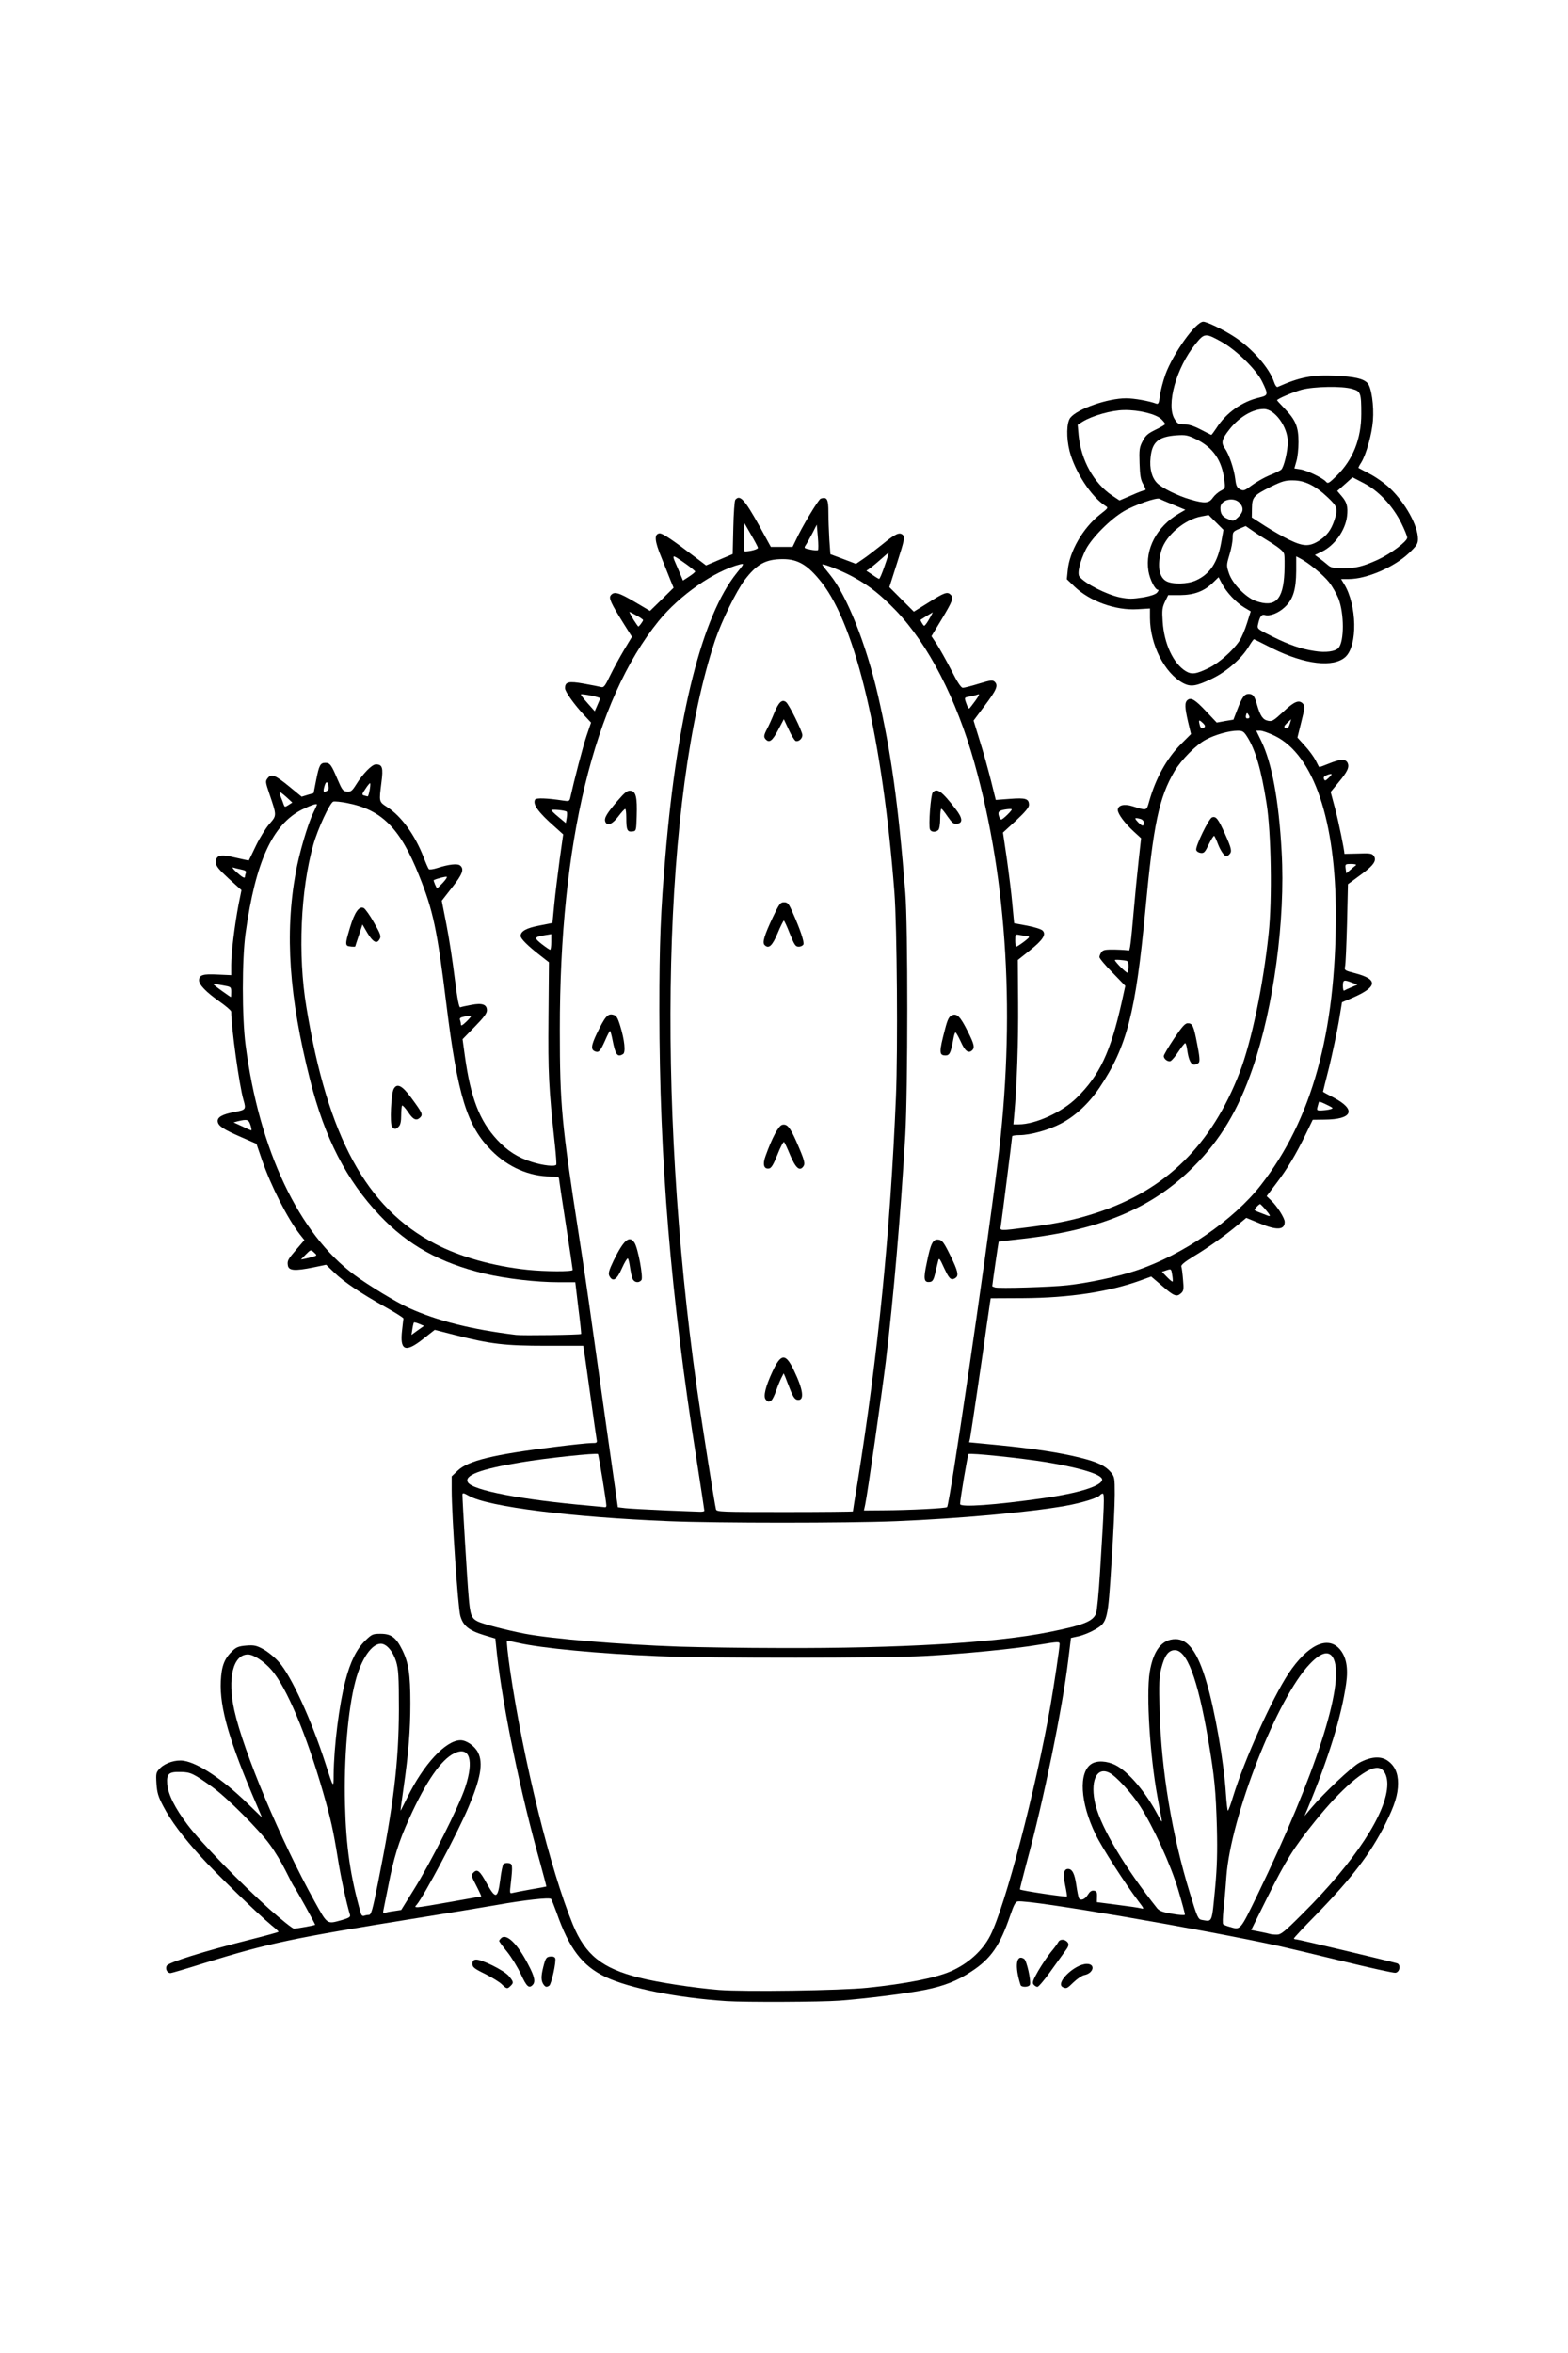 <?xml version="1.0" encoding="UTF-8"?>
<svg xmlns="http://www.w3.org/2000/svg" class="img-fluid" id="outputsvg" style="transform: none; transform-origin: 50% 50%; cursor: move;" width="1024" height="1536" viewBox="0 0 10240 15360">
  <rect x="0" y="0" width="10240" height="15360" fill="#808080" stroke="none"/>
  <g id="l6Fc2mdPq70hauU6VdSs4ZG" fill="rgb(0,0,0)" style="transform: none;">
    <g>
      <path id="p11CDe1tIF" d="M4715 13093 c-188 -12 -444 -51 -600 -90 -283 -71 -405 -187 -510 -488 -16 -44 -31 -83 -34 -86 -8 -9 -177 14 -411 56 -107 19 -298 51 -425 70 -732 114 -949 160 -1372 290 -205 64 -277 77 -301 53 -16 -16 -15 -80 1 -100 13 -19 256 -94 509 -158 l167 -43 -72 -65 c-128 -115 -430 -425 -497 -510 -73 -93 -155 -229 -170 -282 -6 -19 -10 -72 -10 -118 0 -78 2 -85 28 -112 36 -36 100 -53 178 -48 75 5 177 52 274 128 36 28 78 60 93 71 l28 21 -16 -38 c-33 -77 -95 -251 -118 -334 -37 -128 -50 -225 -45 -346 4 -121 20 -164 78 -219 29 -28 37 -30 120 -33 82 -4 93 -2 140 24 64 35 129 105 178 193 45 81 138 294 182 418 18 51 36 91 40 88 4 -2 10 -48 13 -102 4 -54 16 -152 27 -218 38 -231 86 -358 165 -435 l46 -45 84 0 c68 0 89 4 112 20 39 28 90 137 103 215 19 124 10 522 -16 695 l-6 40 53 -74 c103 -147 178 -201 277 -201 111 0 162 60 162 190 0 88 -21 167 -80 306 -47 111 -184 379 -254 497 -25 43 -46 80 -46 81 0 4 284 -46 289 -50 3 -3 -3 -20 -12 -39 -21 -44 -22 -108 -3 -124 8 -7 34 -11 58 -9 41 3 44 6 72 57 25 47 31 52 37 35 4 -10 8 -36 8 -56 1 -20 5 -48 11 -63 9 -24 13 -26 67 -23 l58 3 -2 92 c-2 69 0 91 10 89 6 -2 40 -10 75 -16 34 -7 62 -17 62 -21 0 -5 -16 -64 -35 -132 -115 -408 -230 -974 -269 -1316 l-11 -105 -73 -22 c-99 -30 -138 -61 -156 -127 -17 -58 -56 -661 -56 -851 l0 -119 39 -37 c68 -65 232 -105 635 -155 110 -14 214 -25 233 -25 18 0 33 -2 33 -4 0 -3 -80 -571 -80 -571 -452 0 -498 -2 -620 -23 -69 -12 -165 -33 -215 -45 l-90 -24 -69 54 c-63 49 -72 53 -122 53 -69 0 -78 -14 -72 -125 l4 -83 -90 -48 c-131 -71 -294 -179 -348 -232 l-47 -45 -57 11 c-61 13 -162 16 -188 6 -18 -7 -31 -63 -22 -98 3 -14 24 -46 46 -71 22 -25 40 -48 40 -49 0 -2 -21 -34 -46 -72 -65 -99 -158 -291 -202 -418 l-37 -109 -100 -44 c-139 -60 -149 -69 -153 -131 -4 -62 11 -74 106 -93 61 -11 63 -13 57 -38 -26 -98 -75 -465 -75 -557 0 -7 -35 -37 -78 -67 -107 -75 -132 -106 -132 -166 0 -26 5 -52 12 -59 8 -8 46 -12 103 -12 l92 0 7 -117 c3 -65 17 -177 29 -250 l22 -132 -77 -71 -78 -71 0 -59 c0 -48 4 -61 19 -70 27 -14 86 -12 148 4 l52 14 45 -92 c24 -50 61 -110 81 -134 l37 -42 -31 -93 c-35 -104 -38 -133 -15 -165 11 -17 25 -22 57 -22 47 0 76 16 156 82 75 62 85 57 106 -53 10 -49 23 -93 30 -99 8 -6 37 -10 67 -8 53 3 53 3 78 53 14 28 32 68 41 90 l15 40 33 -50 c19 -28 50 -67 69 -87 33 -34 41 -38 88 -38 73 0 78 10 70 125 -3 52 -9 101 -12 109 -4 9 5 20 23 29 89 47 191 178 252 326 l36 86 45 -12 c60 -15 153 -16 168 -1 7 7 12 36 12 64 0 49 -4 58 -60 128 -33 42 -60 84 -60 93 0 10 9 65 21 123 17 92 69 454 69 487 0 10 18 11 73 7 102 -9 117 0 117 71 0 55 0 55 -76 135 l-76 80 12 82 c45 314 153 518 330 620 48 28 187 74 197 65 3 -3 -2 -70 -11 -149 -31 -286 -37 -399 -35 -756 l1 -362 -53 -42 c-112 -87 -129 -107 -129 -158 0 -63 19 -78 123 -98 l85 -17 11 -120 c7 -66 21 -184 32 -262 l20 -142 -47 -43 c-26 -24 -54 -48 -63 -55 -10 -6 -30 -29 -45 -51 -22 -33 -27 -49 -24 -88 l3 -49 115 0 c107 0 115 -1 118 -20 9 -50 66 -275 89 -350 l26 -83 -54 -63 c-91 -107 -99 -122 -99 -177 0 -69 12 -76 108 -68 42 3 95 9 117 12 l40 6 35 -72 c19 -40 53 -104 76 -142 l41 -69 -63 -107 c-51 -84 -64 -115 -64 -147 0 -53 13 -65 74 -65 40 0 63 8 127 45 43 25 82 45 86 45 5 0 33 -24 62 -54 l53 -53 -52 -126 c-44 -110 -51 -134 -48 -184 l3 -58 51 -3 c45 -3 57 1 95 30 24 19 84 62 132 97 l88 63 62 -25 62 -25 6 -68 c4 -38 7 -116 8 -175 1 -67 5 -109 13 -117 7 -7 31 -12 55 -12 55 0 69 16 163 185 l74 135 41 0 c38 0 43 -3 59 -37 30 -65 138 -253 153 -268 15 -16 90 -20 109 -7 7 4 14 73 18 182 3 96 11 177 16 180 5 3 34 14 64 24 66 23 72 21 172 -62 105 -86 132 -102 178 -102 81 0 84 36 22 232 l-43 136 61 61 62 61 79 -50 c65 -41 87 -50 125 -50 58 0 70 12 70 69 0 37 -10 62 -55 137 -30 51 -55 98 -55 104 0 7 15 38 34 69 19 31 53 95 77 144 24 48 48 87 55 87 6 0 37 -9 69 -20 65 -22 135 -26 153 -8 7 7 12 33 12 59 0 42 -7 56 -69 142 l-69 95 32 103 c18 57 47 163 65 234 l32 131 95 -4 c115 -5 124 0 124 73 l0 53 -81 75 -81 75 21 144 c11 80 26 201 33 270 l11 125 85 16 c46 9 90 21 98 28 14 11 19 84 8 112 -3 9 -40 43 -83 76 l-78 62 -7 417 c-4 229 -10 458 -14 509 l-7 92 25 -5 c186 -41 328 -142 439 -311 68 -104 107 -199 153 -382 l38 -154 -80 -82 c-76 -78 -80 -85 -80 -127 0 -73 14 -83 113 -81 l85 1 6 -41 c3 -23 15 -145 26 -272 11 -126 24 -259 28 -295 l7 -64 -44 -41 c-75 -68 -101 -111 -101 -166 0 -39 4 -50 21 -60 21 -11 92 -8 149 6 24 6 27 3 39 -47 31 -125 145 -321 224 -383 l34 -28 -13 -56 c-17 -70 -18 -163 -2 -179 7 -7 32 -12 57 -12 43 0 49 4 117 73 62 63 76 73 101 70 24 -4 31 -13 52 -66 38 -102 44 -107 105 -107 61 0 66 4 89 80 9 31 23 64 31 75 13 18 17 16 80 -43 64 -60 69 -62 119 -62 29 0 58 5 65 12 17 17 15 81 -4 165 l-17 71 42 49 c24 26 50 62 58 78 9 17 17 31 18 33 1 1 18 -5 38 -13 20 -8 61 -15 91 -15 62 0 76 13 76 72 0 40 -18 76 -69 137 l-39 47 19 68 c10 38 26 108 35 155 8 47 17 96 20 109 4 21 9 22 92 22 55 0 92 4 100 12 15 15 16 92 2 118 -6 11 -46 45 -90 76 l-80 58 0 170 c0 94 -3 207 -6 251 l-7 81 64 18 c97 26 109 37 109 96 0 44 -3 52 -32 73 -18 13 -63 37 -99 52 l-66 28 -17 108 c-16 100 -77 375 -90 410 -5 11 7 22 45 40 82 38 109 68 109 123 0 64 -24 78 -146 85 l-93 6 -46 94 c-61 125 -116 218 -176 297 -50 66 -50 67 -31 88 51 56 72 101 72 151 0 28 -5 56 -12 63 -21 21 -122 14 -192 -14 l-64 -25 -124 93 c-68 51 -157 113 -199 138 l-75 44 4 88 c5 108 -6 128 -73 128 -42 0 -99 -32 -134 -74 -28 -33 -47 -36 -102 -17 -188 64 -430 100 -732 108 -245 7 -220 -3 -231 93 -8 63 -105 729 -112 760 l-5 26 183 18 c232 23 405 49 530 81 117 29 166 53 202 95 25 31 26 35 26 176 0 80 -9 292 -21 472 -24 384 -26 393 -111 441 -29 17 -76 36 -104 42 l-50 11 -18 147 c-36 303 -158 902 -259 1276 l-43 160 85 17 c47 10 97 17 112 18 l25 0 -10 -60 c-14 -85 -1 -110 58 -110 57 0 72 16 81 82 3 29 9 61 12 71 4 17 6 17 17 2 9 -12 24 -15 61 -13 50 3 50 3 53 39 3 37 3 37 60 43 31 4 71 10 89 13 32 5 32 5 -73 -153 -174 -261 -234 -410 -234 -585 0 -158 35 -203 155 -203 55 0 80 6 120 26 47 24 136 109 181 172 l20 28 -12 -83 c-22 -156 -34 -327 -34 -501 0 -198 9 -267 44 -343 34 -74 69 -95 163 -95 67 0 75 2 108 32 69 60 127 215 179 473 33 164 66 386 66 445 0 42 4 35 54 -95 72 -190 97 -247 178 -410 161 -322 274 -435 421 -422 47 4 65 11 88 33 76 73 76 251 -1 539 -25 94 -89 293 -116 360 -4 11 26 -12 67 -50 105 -97 164 -127 259 -133 66 -3 79 -1 110 20 53 36 70 78 70 179 0 105 -16 164 -82 294 -95 188 -210 342 -424 565 -70 72 -125 132 -123 134 2 1 130 33 284 70 154 37 297 72 318 77 l38 10 -3 57 -3 57 -52 3 c-39 2 -137 -18 -380 -77 -181 -44 -362 -87 -403 -96 -450 -99 -1402 -265 -1648 -288 -21 -2 -27 7 -53 82 -69 202 -127 287 -256 371 -92 61 -177 94 -300 119 -118 24 -379 57 -562 71 -122 9 -671 11 -796 3z m919 -147 c252 -26 442 -63 541 -106 115 -49 212 -136 262 -235 104 -204 305 -984 402 -1559 40 -236 46 -286 32 -286 -6 0 -53 7 -104 15 -135 21 -472 53 -707 66 -265 14 -1448 14 -1790 0 -360 -15 -761 -51 -891 -80 l-36 -8 24 161 c81 550 262 1275 404 1619 82 199 191 286 434 347 122 31 351 66 520 80 163 13 733 4 909 -14z m2938 -579 c117 -127 187 -211 252 -301 127 -177 221 -384 201 -442 -15 -42 -35 -49 -80 -28 -90 42 -352 331 -481 529 -48 74 -239 444 -232 450 2 1 26 7 53 12 l50 9 76 -69 c42 -37 114 -110 161 -160z m-6585 175 c8 -5 -6 -38 -49 -112 -33 -58 -80 -145 -105 -193 -99 -201 -321 -440 -547 -591 -74 -49 -131 -61 -156 -31 -27 32 50 180 170 325 86 103 333 352 483 486 138 123 167 140 204 116z m6217 -252 c139 -287 191 -404 281 -635 118 -301 204 -596 207 -708 1 -55 -16 -117 -34 -117 -20 0 -109 96 -158 168 -203 305 -436 949 -460 1272 -6 69 -13 157 -16 197 -6 64 -5 72 12 76 11 3 25 4 31 3 7 0 69 -116 137 -256z m-5971 201 c6 -6 0 -49 -16 -118 -14 -59 -33 -157 -42 -218 -30 -202 -88 -428 -174 -677 -107 -310 -187 -472 -277 -564 -64 -67 -103 -85 -131 -63 -28 23 -53 91 -53 144 0 212 255 860 550 1398 l65 118 34 -5 c19 -3 39 -10 44 -15z m5651 -8 c3 -10 13 -97 22 -193 27 -286 13 -557 -46 -905 -50 -292 -107 -489 -160 -548 -24 -27 -30 -29 -43 -18 -9 7 -24 36 -34 64 -15 44 -18 84 -18 247 1 353 76 809 196 1200 50 162 69 198 83 153z m-5445 -223 c90 -451 130 -757 138 -1060 5 -219 -6 -317 -44 -382 -29 -50 -48 -56 -79 -28 -61 57 -111 202 -138 398 -61 438 -40 883 56 1215 11 38 21 67 23 65 2 -1 21 -95 44 -208z m5245 173 c-40 -170 -172 -466 -279 -628 -51 -77 -172 -205 -194 -205 -6 0 -18 14 -27 31 -47 91 75 358 302 664 113 153 122 161 182 164 19 1 22 -3 16 -26z m-5013 -125 c113 -181 298 -550 339 -675 29 -91 31 -105 20 -132 -7 -17 -18 -31 -26 -31 -29 0 -131 110 -185 201 -117 198 -201 414 -249 639 -25 119 -25 130 -1 130 14 0 43 -37 102 -132z m3079 -1588 c489 -18 839 -49 1070 -96 225 -45 288 -70 308 -122 6 -15 18 -144 26 -287 9 -143 18 -292 21 -332 l6 -72 -43 15 c-146 51 -718 112 -1257 134 -518 21 -1515 10 -1926 -20 -374 -28 -784 -86 -885 -125 -14 -5 -14 19 -3 217 17 314 30 464 43 487 15 30 53 46 166 75 212 53 360 73 739 101 433 32 1233 44 1735 25z m-210 -884 c0 -3 13 -87 30 -188 134 -834 214 -1631 251 -2518 13 -306 7 -1049 -11 -1275 -87 -1156 -305 -1947 -584 -2133 -157 -103 -295 -17 -436 273 -303 624 -446 2047 -355 3550 30 504 83 1037 146 1485 34 240 117 765 125 793 5 16 34 17 420 17 228 0 414 -2 414 -4z m-980 -10 c0 -2 -20 -132 -44 -287 -124 -790 -188 -1410 -227 -2209 -16 -320 -16 -1171 -1 -1415 37 -563 80 -929 152 -1285 69 -341 142 -572 245 -768 l54 -103 -57 32 c-270 151 -467 389 -635 770 -234 530 -362 1292 -361 2164 0 449 15 606 119 1270 24 154 60 395 79 535 90 644 180 1275 183 1279 8 10 493 27 493 17z m1447 -4 c78 -4 145 -10 148 -14 24 -23 336 -2210 369 -2588 30 -334 26 -869 -9 -1221 -63 -626 -189 -1127 -385 -1524 -93 -190 -193 -337 -309 -459 -100 -103 -167 -157 -269 -214 l-73 -42 21 30 c43 61 129 259 178 410 130 403 206 863 264 1595 18 219 17 1342 0 1645 -44 762 -100 1327 -202 2022 -27 188 -50 348 -50 355 0 15 83 16 317 5z m-2087 -31 c0 -17 -39 -264 -43 -267 -1 -2 -70 4 -153 12 -268 28 -565 85 -610 119 -16 11 -9 16 63 38 150 48 743 126 743 98z m2578 -6 c180 -19 341 -41 447 -62 89 -17 185 -50 185 -63 0 -19 -154 -58 -350 -89 -139 -22 -421 -53 -427 -47 -5 5 -43 233 -43 259 0 21 2 21 188 2z m-2742 -1108 c3 -2 -3 -66 -12 -141 l-17 -136 -111 0 c-143 0 -341 -23 -481 -56 -292 -70 -501 -186 -685 -380 -218 -230 -359 -504 -455 -884 -38 -152 -93 -430 -110 -557 -49 -365 -22 -774 70 -1077 19 -64 35 -118 35 -121 0 -16 -69 37 -117 90 -155 171 -257 582 -256 1040 1 775 294 1515 727 1837 308 230 591 334 1056 392 41 5 350 -1 356 -7z m3181 -317 c390 -43 694 -163 996 -392 195 -149 315 -292 451 -538 201 -362 309 -870 309 -1455 1 -459 -97 -849 -260 -1034 -42 -48 -124 -111 -145 -111 -4 0 0 19 8 42 82 232 127 699 105 1071 -31 512 -131 969 -282 1287 -76 159 -168 289 -294 416 -268 270 -608 413 -1120 471 -82 9 -151 17 -153 18 -1 1 -9 53 -18 115 -13 93 -13 114 -2 122 15 11 260 3 405 -12z m-3237 -102 c0 -7 -18 -129 -40 -271 -22 -142 -40 -262 -40 -267 0 -6 -24 -10 -52 -10 -142 -1 -279 -60 -388 -169 -160 -160 -221 -357 -295 -956 -60 -487 -86 -611 -178 -839 -112 -282 -221 -405 -406 -460 -102 -30 -105 -28 -155 77 -53 109 -87 222 -118 395 -20 112 -23 158 -22 392 0 280 10 363 74 660 84 383 202 685 350 893 202 282 483 455 857 527 194 37 413 52 413 28z m3067 -287 c407 -60 714 -200 943 -430 255 -256 411 -612 499 -1142 52 -309 64 -464 58 -744 -7 -352 -51 -614 -129 -772 -42 -86 -45 -88 -119 -69 -164 42 -297 172 -375 366 -61 150 -91 328 -134 790 -63 669 -120 893 -300 1161 -70 103 -157 184 -250 233 -79 42 -201 76 -272 76 -26 0 -48 3 -48 6 0 16 -61 492 -66 517 -5 25 -3 27 28 27 18 0 92 -9 165 -19z"></path>
      <path id="pQ6htPVxH" d="M4970 9165 c-20 -24 -6 -122 30 -208 45 -109 62 -127 115 -127 53 0 67 13 105 95 41 88 52 133 48 190 l-3 50 -55 0 -55 0 -19 -54 -20 -54 -18 53 c-10 30 -24 57 -31 62 -21 13 -84 9 -97 -7z"></path>
      <path id="p51JZnSbL" d="M4960 7641 c-14 -27 -13 -63 5 -115 22 -66 86 -200 99 -208 22 -15 102 -9 118 10 23 27 100 210 105 252 8 57 -9 80 -60 80 -54 0 -60 -5 -87 -65 l-22 -50 -15 35 c-9 19 -19 45 -24 58 -7 19 -16 22 -58 22 -39 0 -53 -4 -61 -19z"></path>
      <path id="pMivF4BnE" d="M4962 6198 c-27 -27 -10 -103 55 -240 l46 -98 57 0 57 0 26 58 c57 126 78 194 75 241 l-3 46 -56 3 -56 3 -23 -53 -22 -53 -24 53 -24 52 -48 0 c-26 0 -53 -5 -60 -12z"></path>
      <path id="ptumDOGg0" d="M4972 4858 c-19 -19 -14 -89 8 -131 11 -20 32 -67 46 -102 28 -69 45 -85 91 -85 44 0 58 16 108 118 34 71 45 105 45 141 0 59 -14 73 -72 69 -39 -3 -45 -7 -61 -42 l-19 -39 -22 39 c-19 35 -26 39 -66 42 -26 2 -50 -2 -58 -10z"></path>
      <path id="p11K014AqD" d="M4100 8374 c-6 -14 -10 -33 -10 -42 -1 -9 -7 -2 -15 16 -13 30 -17 32 -64 32 -57 0 -71 -14 -71 -71 0 -35 63 -175 100 -221 18 -24 29 -28 70 -28 63 0 72 13 99 149 35 172 30 191 -51 191 -43 0 -50 -3 -58 -26z"></path>
      <path id="p16jRqzOsK" d="M3990 6901 c-5 -11 -10 -30 -10 -43 0 -21 -2 -20 -20 10 -17 27 -25 32 -59 32 -80 0 -92 -61 -36 -179 56 -117 69 -131 120 -131 24 0 50 3 59 6 23 9 57 127 63 223 7 95 3 101 -64 101 -32 0 -45 -5 -53 -19z"></path>
      <path id="p35v4WbuP" d="M4066 5445 c-3 -9 -6 -28 -6 -42 0 -25 -1 -25 -19 -9 -14 12 -32 16 -67 14 l-49 -3 -3 -48 c-4 -56 5 -71 86 -165 l55 -63 56 3 c53 3 55 4 63 36 5 17 7 89 6 160 l-3 127 -56 3 c-45 2 -58 0 -63 -13z"></path>
      <path id="p6XtqvDoN" d="M6012 8388 c-6 -6 -12 -25 -12 -41 0 -43 40 -228 57 -260 13 -26 17 -28 71 -25 l57 3 49 99 c52 106 65 160 47 195 -10 17 -21 21 -62 21 -44 0 -51 -3 -61 -26 l-12 -26 -11 33 c-11 32 -15 34 -61 37 -30 2 -54 -2 -62 -10z"></path>
      <path id="py0Ut96ph" d="M6117 6913 c-24 -24 26 -286 60 -310 9 -7 36 -13 59 -13 37 0 47 5 68 33 44 58 86 159 86 208 0 54 -13 69 -60 69 -38 0 -65 -15 -72 -40 -3 -9 -10 0 -17 23 -12 37 -13 37 -65 37 -29 0 -56 -3 -59 -7z"></path>
      <path id="pCO8rulZC" d="M6043 5444 c-11 -28 4 -283 17 -299 8 -9 30 -15 59 -15 52 0 67 12 150 119 38 49 42 58 39 105 l-3 51 -55 3 c-43 3 -57 -1 -67 -14 -12 -16 -13 -15 -13 12 0 42 -16 54 -72 54 -35 0 -50 -4 -55 -16z"></path>
      <path id="prkR7b8bW" d="M2530 7385 c-16 -19 -7 -273 10 -305 9 -16 21 -20 65 -20 l54 0 54 73 c30 40 59 82 66 94 16 31 14 79 -5 97 -18 19 -94 22 -112 4 -9 -9 -12 -6 -12 14 0 15 -7 34 -16 42 -20 21 -88 21 -104 1z"></path>
      <path id="pxFDaiWlv" d="M2237 6203 c-25 -24 22 -234 64 -287 16 -20 30 -26 58 -26 49 0 60 10 115 105 69 119 62 185 -19 185 -35 0 -48 -5 -64 -26 -15 -19 -21 -22 -21 -11 0 9 -5 28 -12 42 -10 22 -17 25 -63 25 -28 0 -55 -3 -58 -7z"></path>
      <path id="p1Bl0drqHc" d="M7740 6954 c-6 -14 -10 -33 -10 -42 0 -12 -8 -7 -26 16 -22 27 -32 32 -68 32 -53 0 -66 -13 -66 -67 0 -36 11 -58 67 -143 l66 -100 53 0 c29 0 56 5 61 13 12 15 53 219 53 263 0 42 -16 54 -72 54 -43 0 -50 -3 -58 -26z"></path>
      <path id="pNgdW8vjy" d="M7957 5602 c-9 -9 -20 -28 -25 -41 -8 -24 -9 -24 -22 8 -12 31 -14 32 -69 29 l-56 -3 -3 -46 c-2 -37 5 -64 38 -135 22 -49 48 -95 57 -101 24 -18 88 -16 103 3 8 8 31 54 52 102 40 89 50 166 26 190 -18 18 -82 15 -101 -6z"></path>
      <path id="pSPJ9g11D" d="M3248 12984 c-14 -15 -64 -45 -109 -68 l-84 -41 0 -55 0 -55 55 -2 c47 -2 67 3 142 40 l87 42 -27 -35 c-14 -19 -38 -50 -54 -68 -20 -23 -28 -43 -28 -70 0 -49 14 -62 69 -62 40 0 49 5 87 45 24 24 61 76 82 116 l40 72 14 -49 14 -49 59 0 60 0 3 42 c4 52 -25 195 -41 205 -18 12 -81 10 -94 -3 -8 -8 -13 -8 -17 0 -4 6 -27 11 -51 11 -38 0 -46 -4 -59 -27 -10 -19 -15 -22 -16 -11 -1 52 -87 66 -132 22z"></path>
      <path id="pXFFEwzMK" d="M6913 13003 c-8 -3 -13 -25 -13 -58 0 -49 3 -55 39 -88 58 -53 92 -67 159 -67 66 0 72 6 72 64 0 36 -21 60 -61 70 -15 3 -45 24 -68 46 -34 33 -48 40 -79 39 -20 0 -43 -3 -49 -6z"></path>
      <path id="pWk8O6cDQ" d="M6637 12993 c-14 -23 -28 -126 -25 -178 l3 -60 48 -3 c57 -4 77 9 77 49 0 16 3 29 8 29 4 -1 24 -27 44 -58 88 -133 97 -142 148 -142 57 0 70 12 70 65 0 36 -9 54 -63 126 -35 46 -78 105 -96 132 l-32 47 -89 0 c-49 0 -91 -3 -93 -7z"></path>
      <path id="pkOtovKgG" d="M7696 4489 c-120 -65 -215 -251 -216 -421 l0 -58 -88 0 c-48 0 -115 -7 -147 -16 -92 -23 -201 -81 -256 -133 l-49 -47 0 -71 c0 -43 8 -97 20 -137 24 -77 104 -201 163 -252 l42 -36 -56 -58 c-62 -65 -129 -188 -154 -285 -8 -33 -15 -101 -15 -156 0 -116 10 -133 103 -179 107 -52 214 -73 341 -67 61 3 121 8 133 12 19 6 22 2 29 -42 18 -126 126 -335 223 -432 36 -36 46 -41 89 -41 144 0 452 241 487 382 l6 24 72 -25 c129 -44 430 -41 519 5 42 22 53 75 52 249 -1 149 -10 203 -58 317 -6 12 6 23 54 49 114 60 232 198 280 325 13 35 20 79 20 122 l0 66 -59 57 c-89 84 -276 169 -373 169 -15 0 -28 2 -28 5 0 3 10 34 21 68 18 50 22 87 23 187 2 237 -42 290 -240 290 -105 0 -214 -28 -334 -86 l-95 -46 -20 29 c-11 15 -49 58 -85 94 -127 127 -309 190 -404 138z m159 -153 c107 -50 221 -173 250 -269 15 -51 15 -52 -7 -67 -41 -27 -108 -92 -128 -126 l-21 -33 -36 25 c-49 33 -125 54 -195 54 -50 0 -60 3 -74 25 -36 55 -24 177 28 284 24 50 98 131 119 131 8 0 37 -11 64 -24z m862 -143 c14 -21 18 -47 18 -113 -1 -139 -54 -242 -173 -336 l-57 -44 -7 81 c-4 44 -14 102 -23 128 -26 79 -107 141 -185 141 -46 0 -45 27 3 52 153 80 262 117 349 117 52 1 59 -2 75 -26z m-385 -346 c24 -47 37 -182 21 -212 -5 -9 -59 -47 -118 -85 -125 -78 -148 -80 -153 -14 -1 21 -10 67 -18 101 -16 60 -16 63 6 107 41 87 175 179 222 154 10 -5 28 -28 40 -51z m-871 18 l46 -7 -17 -34 c-10 -18 -21 -62 -24 -97 -15 -138 36 -275 132 -354 l50 -41 -49 -21 -50 -20 -64 23 c-157 57 -308 187 -371 319 -19 42 -34 84 -32 93 10 51 250 163 318 148 8 -1 36 -6 61 -9z m324 -109 c28 -13 62 -36 77 -52 33 -36 74 -125 83 -181 6 -39 4 -44 -35 -83 -39 -39 -43 -41 -73 -31 -100 35 -197 130 -223 217 -20 70 -12 110 29 135 42 25 81 24 142 -5z m1075 -90 c98 -30 181 -75 269 -144 l24 -19 -38 -72 c-49 -92 -148 -200 -219 -237 l-56 -29 -21 21 c-20 21 -20 23 -4 54 14 26 16 52 13 119 -5 104 -36 171 -109 234 l-47 40 27 23 c31 28 91 31 161 10z m-278 -165 c59 -37 108 -110 108 -160 0 -26 -97 -114 -160 -146 -71 -36 -101 -35 -192 9 -107 52 -128 70 -128 112 0 32 5 38 84 89 72 47 219 125 236 125 3 0 27 -13 52 -29z m-518 -192 c-13 -14 -21 -16 -35 -8 -24 12 -24 35 -2 48 13 7 23 5 36 -6 16 -15 16 -18 1 -34z m-118 -138 c20 -10 21 -15 13 -53 -23 -103 -84 -178 -183 -224 -57 -27 -74 -28 -128 -13 -55 15 -88 47 -99 97 -12 55 2 110 38 146 32 32 137 84 218 107 l60 17 30 -33 c17 -18 40 -38 51 -44z m-575 27 c51 -21 54 -25 48 -48 -4 -14 -7 -77 -8 -140 -1 -142 17 -190 87 -229 24 -13 40 -27 35 -31 -15 -16 -138 -42 -190 -41 -56 0 -188 40 -240 72 -28 18 -31 23 -26 57 13 94 70 225 125 288 26 29 103 94 113 94 1 0 26 -10 56 -22z m898 -129 c74 -31 86 -47 103 -139 11 -57 10 -62 -18 -116 -16 -31 -45 -70 -65 -86 -32 -26 -38 -27 -70 -17 -53 19 -116 66 -158 119 l-39 49 24 48 c26 53 54 153 54 193 0 41 9 42 58 8 25 -17 75 -44 111 -59z m525 -118 c42 -81 66 -170 66 -249 0 -105 -6 -118 -59 -133 -91 -27 -277 -7 -363 37 l-28 15 40 50 c54 68 62 104 58 242 l-3 117 30 6 c17 4 55 19 85 34 l55 28 42 -41 c23 -22 58 -70 77 -106z m-884 -181 c0 -5 28 -39 61 -75 64 -68 146 -116 222 -130 20 -4 37 -8 37 -10 0 -17 -66 -112 -113 -162 -56 -60 -204 -163 -234 -163 -19 0 -101 114 -140 196 -19 40 -42 109 -50 154 -16 81 -16 84 4 119 19 33 26 37 75 42 29 3 67 13 83 22 34 19 55 21 55 7z"></path>
    </g>
  </g>
  <g id="l2bXq6Pks6a9MmbJszbU6VL" fill="rgb(255,255,255)" style="transform: none;">
    <g>
      <path id="p120ZcvKH2" d="M0 7680 l0 -7680 5120 0 5120 0 0 7680 0 7680 -5120 0 -5120 0 0 -7680z m5481 5380 c183 -14 444 -47 562 -71 123 -25 208 -58 300 -119 129 -84 188 -170 256 -371 22 -64 33 -85 48 -87 77 -12 1209 182 1713 293 41 9 223 52 403 96 181 44 338 79 350 77 29 -4 37 -54 10 -62 -56 -16 -644 -156 -657 -156 -9 0 -16 -3 -16 -6 0 -4 66 -75 148 -158 234 -241 352 -396 450 -591 60 -120 82 -190 82 -264 0 -69 -23 -117 -70 -149 -45 -30 -108 -25 -183 15 -51 28 -231 197 -316 298 l-42 50 17 -40 c142 -342 224 -609 255 -824 15 -104 1 -176 -42 -226 -79 -90 -210 -27 -334 159 -109 166 -287 560 -362 803 -15 51 -31 93 -34 93 -3 0 -9 -50 -13 -110 -13 -208 -72 -547 -128 -733 -56 -191 -119 -277 -201 -277 -89 0 -146 74 -169 217 -23 147 2 548 51 813 11 58 22 121 26 140 6 31 3 28 -25 -24 -79 -149 -191 -281 -274 -323 -57 -29 -123 -32 -159 -8 -84 55 -73 251 27 458 41 86 197 328 283 441 36 47 36 49 13 43 -14 -4 -84 -14 -156 -23 l-131 -17 1 -36 c1 -30 -3 -37 -21 -39 -15 -2 -26 6 -39 27 -18 30 -47 41 -58 22 -3 -5 -11 -43 -17 -85 -11 -76 -27 -106 -54 -106 -28 0 -34 33 -19 105 8 38 13 71 12 75 -3 6 -298 -38 -307 -46 -2 -1 20 -86 47 -188 107 -392 230 -993 268 -1307 l18 -147 50 -11 c28 -6 75 -25 104 -42 85 -48 87 -57 111 -441 12 -180 21 -379 21 -442 0 -109 -1 -116 -26 -146 -36 -42 -85 -66 -202 -95 -127 -32 -303 -59 -536 -82 l-187 -18 6 -25 c6 -30 87 -576 109 -740 9 -63 19 -128 21 -145 l5 -30 213 -1 c302 -2 560 -41 769 -117 l66 -24 68 58 c80 70 98 77 126 52 18 -16 20 -26 14 -89 -3 -39 -8 -78 -11 -86 -4 -10 20 -30 82 -68 95 -57 207 -137 290 -207 l52 -43 85 35 c115 48 166 45 166 -9 0 -24 -49 -102 -89 -140 l-29 -28 63 -83 c73 -96 127 -187 192 -320 l46 -95 76 -1 c184 -1 211 -64 62 -143 -39 -20 -71 -38 -71 -39 0 -2 18 -74 40 -160 21 -87 49 -218 62 -291 l22 -133 66 -28 c167 -72 173 -122 18 -162 -66 -17 -69 -19 -64 -43 4 -14 9 -140 13 -281 l6 -257 83 -61 c87 -63 109 -96 83 -127 -10 -13 -30 -15 -101 -12 -48 1 -88 2 -88 2 0 -23 -38 -209 -60 -292 l-30 -112 51 -62 c60 -72 73 -101 59 -129 -14 -26 -48 -24 -122 6 -34 14 -62 24 -63 22 -2 -1 -12 -21 -23 -43 -12 -23 -43 -66 -70 -95 l-49 -54 25 -101 c22 -86 24 -104 13 -118 -26 -31 -58 -18 -130 50 -64 59 -73 65 -101 59 -33 -7 -50 -32 -71 -105 -16 -57 -26 -70 -55 -70 -28 0 -43 22 -75 106 l-24 62 -55 9 -54 10 -69 -73 c-72 -77 -99 -93 -122 -74 -19 16 -18 48 4 143 l19 79 -67 67 c-93 94 -164 223 -206 372 -18 63 -13 62 -109 32 -55 -17 -96 -7 -96 25 0 25 46 87 104 140 l48 44 -16 146 c-9 81 -23 224 -31 317 -20 229 -26 276 -35 270 -4 -2 -42 -5 -85 -6 -65 -1 -81 1 -92 17 -7 10 -13 24 -13 32 0 8 38 54 85 101 l84 87 -24 109 c-73 324 -143 473 -293 621 -95 94 -269 174 -380 174 l-34 0 6 -67 c17 -186 27 -476 25 -727 l-2 -279 79 -63 c85 -68 108 -104 83 -129 -8 -9 -53 -23 -100 -32 l-86 -16 -12 -127 c-6 -70 -23 -203 -36 -296 l-25 -169 85 -78 c59 -55 85 -86 85 -102 0 -41 -21 -48 -124 -40 l-93 7 -32 -129 c-18 -70 -50 -187 -73 -259 l-40 -130 71 -95 c79 -105 91 -133 68 -157 -15 -14 -24 -13 -104 11 -48 15 -96 27 -105 27 -12 0 -36 -37 -77 -118 -33 -64 -76 -140 -94 -168 l-34 -51 69 -114 c70 -117 77 -136 56 -157 -21 -21 -41 -14 -142 50 l-98 61 -80 -80 -80 -80 52 -163 c46 -143 50 -164 37 -177 -22 -22 -48 -10 -135 61 -43 34 -98 77 -125 95 l-47 32 -84 -32 -83 -31 -7 -97 c-3 -53 -6 -133 -6 -177 0 -86 -9 -102 -50 -89 -15 5 -123 184 -166 278 l-18 37 -71 0 -71 0 -74 -135 c-97 -174 -128 -209 -158 -172 -5 6 -11 88 -13 183 l-4 171 -87 37 -87 37 -58 -44 c-165 -126 -228 -168 -247 -165 -35 5 -31 50 13 156 21 53 48 120 59 148 l21 51 -77 76 -77 75 -100 -59 c-104 -61 -134 -70 -156 -43 -15 18 0 51 87 190 l51 81 -51 85 c-28 47 -69 122 -91 167 -34 71 -42 81 -60 76 -11 -3 -61 -13 -112 -22 -100 -18 -123 -12 -123 30 0 22 60 106 127 178 l43 46 -29 85 c-24 70 -82 294 -107 407 -5 21 -9 23 -47 17 -106 -16 -174 -18 -182 -7 -18 31 19 83 132 182 l51 46 -23 164 c-12 90 -28 220 -35 289 l-12 125 -85 17 c-85 16 -123 37 -123 68 0 18 47 65 130 129 l55 43 -3 361 c-3 362 1 455 42 832 7 66 11 123 9 128 -8 14 -84 6 -158 -17 -94 -30 -160 -72 -229 -146 -115 -125 -172 -273 -210 -546 l-15 -110 79 -81 c58 -59 80 -88 80 -107 0 -39 -31 -50 -102 -36 -33 6 -65 13 -72 16 -8 3 -19 -52 -36 -188 -13 -106 -37 -264 -54 -350 l-31 -158 67 -86 c69 -87 81 -121 53 -144 -17 -14 -73 -8 -148 16 -27 9 -52 12 -56 8 -5 -5 -20 -40 -35 -79 -56 -144 -145 -267 -237 -326 -55 -36 -54 -33 -38 -161 13 -97 6 -118 -36 -118 -26 0 -85 60 -130 133 -26 41 -34 47 -59 45 -26 -3 -32 -11 -62 -81 -39 -93 -49 -107 -79 -107 -33 0 -41 15 -60 111 l-17 87 -39 11 -39 12 -79 -65 c-96 -78 -118 -87 -142 -57 -17 21 -16 25 11 105 48 142 48 139 0 194 -23 26 -63 90 -88 142 -25 52 -46 96 -47 97 0 1 -39 -7 -86 -18 -100 -24 -129 -17 -129 30 0 24 15 43 83 106 l84 76 -19 94 c-26 138 -48 316 -48 394 l0 67 -90 -4 c-95 -5 -120 3 -120 38 0 29 47 77 132 137 43 30 78 60 78 67 0 101 53 484 80 576 18 62 16 65 -57 79 -81 15 -115 34 -111 63 4 29 38 51 153 101 l100 44 36 105 c59 171 168 385 249 488 l28 35 -54 63 c-53 62 -59 72 -54 102 5 35 46 38 168 13 l82 -17 53 51 c64 62 173 135 332 224 66 37 120 71 120 76 -1 4 -5 39 -9 76 -16 134 21 150 138 57 l75 -59 133 34 c232 59 325 70 595 70 l242 0 5 30 c3 17 21 147 41 290 20 143 38 272 41 288 5 26 4 27 -34 27 -21 0 -128 11 -238 25 -403 50 -567 90 -635 155 l-39 37 0 89 c0 166 41 767 56 821 18 66 57 97 156 127 l73 22 11 105 c40 356 155 910 280 1353 24 87 43 160 42 161 -2 1 -48 10 -103 19 -55 10 -108 20 -119 23 -17 5 -18 1 -10 -63 13 -117 12 -129 -15 -132 -13 -2 -28 1 -33 6 -5 5 -15 52 -21 103 -16 125 -30 128 -88 24 -45 -83 -62 -97 -87 -71 -16 16 -15 21 19 86 20 39 34 70 32 70 -3 0 -92 16 -199 35 -106 19 -203 35 -215 35 -20 0 -21 -2 -7 -17 47 -56 269 -472 338 -637 79 -186 97 -287 62 -356 -21 -42 -75 -80 -114 -80 -97 0 -243 158 -349 376 -23 46 -42 84 -43 84 -1 0 8 -69 20 -152 32 -221 44 -376 44 -550 0 -190 -12 -265 -53 -348 -41 -82 -72 -105 -142 -105 -51 0 -57 3 -100 45 -56 55 -97 137 -129 261 -41 157 -75 427 -77 614 0 91 -1 91 -54 -75 -92 -285 -223 -570 -303 -660 -27 -31 -73 -68 -102 -84 -44 -24 -60 -28 -111 -24 -48 4 -65 10 -90 34 -54 51 -72 99 -77 199 -8 173 57 396 233 804 l36 85 -98 -95 c-160 -155 -318 -260 -413 -275 -51 -8 -118 13 -153 47 -28 29 -29 33 -25 102 4 60 12 86 44 147 50 96 126 198 246 330 96 107 374 376 460 447 26 21 47 40 47 43 1 3 -84 26 -187 52 -302 76 -531 148 -543 170 -11 21 3 48 25 48 6 0 105 -29 219 -65 429 -132 570 -162 1397 -295 206 -33 436 -71 510 -84 184 -33 349 -51 359 -40 4 5 20 45 36 89 82 235 167 347 319 420 156 74 469 137 791 158 124 8 614 6 736 -3z m-2147 -96 c22 -21 20 -27 -11 -65 -31 -37 -183 -112 -217 -107 -15 2 -21 10 -21 28 0 21 12 31 84 66 45 23 95 53 109 68 31 30 35 31 56 10z m3678 -25 c23 -22 54 -43 69 -46 61 -12 75 -73 17 -73 -81 0 -213 130 -155 153 22 10 27 7 69 -34z m-3534 19 c20 -20 14 -54 -28 -133 -68 -133 -140 -204 -175 -175 -8 7 -15 16 -15 20 0 4 23 36 52 71 28 35 69 101 90 147 37 80 52 94 76 70z m109 4 c14 -9 47 -158 39 -179 -4 -9 -16 -13 -33 -11 -25 3 -30 9 -45 68 -16 64 -15 93 4 118 12 14 18 15 35 4z m3139 -6 c9 -23 -21 -159 -38 -169 -52 -34 -63 48 -23 171 6 16 54 15 61 -2z m128 -78 c37 -51 81 -112 98 -136 26 -34 30 -47 22 -60 -16 -24 -51 -27 -63 -4 -5 10 -27 40 -49 66 -21 26 -58 81 -82 122 -35 61 -40 77 -30 89 7 8 18 15 25 15 7 0 43 -42 79 -92z m1064 -8449 c96 -47 191 -131 237 -208 17 -28 32 -50 35 -48 3 1 57 28 120 60 211 105 399 127 477 55 80 -74 75 -339 -9 -475 l-20 -33 49 0 c118 0 297 -77 394 -169 51 -49 59 -61 59 -93 0 -86 -81 -233 -181 -329 -32 -31 -91 -73 -131 -94 -40 -21 -74 -39 -76 -40 -2 -2 6 -18 18 -36 33 -55 69 -184 76 -272 8 -100 -10 -221 -36 -247 -29 -29 -85 -41 -206 -47 -154 -7 -234 8 -380 73 -7 3 -17 -11 -24 -33 -31 -92 -145 -222 -263 -297 -71 -46 -176 -96 -199 -96 -49 0 -197 208 -247 344 -16 45 -32 108 -36 139 -6 48 -10 57 -24 52 -45 -17 -143 -35 -197 -35 -119 0 -318 69 -364 127 -25 32 -27 130 -5 218 35 135 141 297 232 356 23 14 22 14 -35 59 -110 87 -198 240 -209 363 l-6 58 51 49 c99 95 268 156 410 147 l82 -5 0 62 c1 174 95 360 216 425 51 27 86 21 192 -30z"></path>
      <path id="p1AlMQcO96" d="M4695 12990 c-169 -14 -398 -49 -520 -80 -243 -61 -352 -148 -434 -347 -146 -354 -324 -1074 -409 -1655 -16 -109 -25 -198 -21 -198 4 0 36 7 71 14 152 35 527 71 918 87 342 14 1476 13 1735 -1 262 -14 587 -46 753 -74 123 -20 132 -21 132 -4 0 24 -35 259 -60 403 -96 547 -295 1307 -393 1500 -50 99 -147 186 -262 235 -99 42 -288 80 -541 106 -175 18 -801 27 -969 14z"></path>
      <path id="p1DSCDb4EB" d="M8295 12625 c-5 -2 -36 -9 -67 -15 l-57 -11 105 -212 c123 -246 173 -326 311 -497 172 -214 330 -350 407 -350 39 0 66 43 66 106 0 184 -210 505 -553 846 -121 121 -143 138 -170 137 -18 0 -36 -2 -42 -4z"></path>
      <path id="p1Fu8ohieS" d="M1759 12462 c-184 -165 -449 -437 -534 -550 -83 -110 -127 -198 -133 -266 -5 -68 10 -81 89 -79 65 1 84 11 209 101 96 70 301 275 373 374 31 42 77 118 102 169 25 50 49 97 54 103 14 17 142 249 139 251 -6 4 -122 25 -138 25 -9 0 -82 -58 -161 -128z"></path>
      <path id="pK2vSyEIO" d="M8030 12578 c-19 -5 -38 -13 -42 -17 -4 -3 -3 -45 2 -91 5 -47 14 -146 19 -220 29 -394 332 -1167 545 -1388 77 -81 131 -91 157 -30 70 166 -122 757 -498 1535 -117 240 -110 232 -183 211z"></path>
      <path id="ppgx7EKKR" d="M2055 12413 c-224 -404 -464 -976 -525 -1249 -46 -208 -8 -364 89 -364 37 0 104 44 154 101 98 113 227 417 337 799 51 178 66 245 96 430 20 127 55 287 80 371 3 13 -9 20 -54 33 -98 27 -92 32 -177 -121z"></path>
      <path id="p1EYPPR6RF" d="M7849 12533 c-24 -4 -30 -15 -78 -174 -117 -379 -187 -803 -198 -1189 -5 -180 -3 -225 11 -280 21 -81 44 -114 83 -118 82 -8 154 181 223 583 42 246 50 335 57 575 4 161 1 259 -11 390 -23 240 -17 224 -87 213z"></path>
      <path id="pNBupTv99" d="M2356 12488 c-68 -238 -96 -433 -103 -709 -8 -297 19 -620 68 -804 37 -144 106 -245 166 -245 37 0 79 49 100 116 15 51 18 95 18 314 -1 342 -34 619 -137 1133 -35 176 -44 207 -59 207 -9 0 -24 3 -32 6 -9 3 -17 -3 -21 -18z"></path>
      <path id="pvlMMfjL5" d="M7655 12493 c-60 -10 -84 -19 -98 -36 -206 -259 -363 -520 -402 -672 -39 -154 5 -257 91 -212 43 22 146 134 198 215 87 135 202 385 251 550 25 85 45 157 43 161 -2 4 -39 2 -83 -6z"></path>
      <path id="poZW9OnfJ" d="M2504 12469 c3 -13 17 -83 31 -154 36 -187 68 -292 138 -445 109 -241 208 -384 294 -425 100 -48 130 45 71 223 -39 121 -227 494 -336 668 l-82 132 -46 7 c-26 3 -53 9 -61 12 -10 4 -13 -1 -9 -18z"></path>
      <path id="pRYKtcKsw" d="M4435 10749 c-392 -14 -832 -51 -1010 -85 -123 -24 -275 -64 -306 -80 -41 -21 -49 -42 -59 -167 -9 -102 -40 -619 -40 -659 0 -14 6 -14 43 7 126 71 669 139 1307 165 320 13 1159 13 1481 0 415 -17 866 -58 1106 -100 111 -20 217 -53 228 -71 4 -5 11 -9 17 -9 12 0 9 78 -18 510 -8 135 -20 257 -26 272 -20 52 -83 77 -308 122 -348 70 -976 107 -1755 104 -231 0 -528 -5 -660 -9z"></path>
      <path id="pKNo2zkYg" d="M4335 9859 c-110 -5 -223 -11 -250 -14 l-50 -6 -68 -477 c-37 -262 -83 -592 -103 -732 -19 -140 -57 -397 -84 -570 -112 -721 -124 -848 -124 -1335 -1 -1223 224 -2152 646 -2672 137 -168 365 -327 532 -369 27 -6 27 -5 -23 57 -224 278 -388 924 -465 1839 -32 374 -40 571 -40 1015 1 979 73 1855 245 2945 27 173 49 318 49 322 0 4 -15 7 -32 6 -18 0 -123 -5 -233 -9z m-146 -1503 c13 -16 -22 -207 -45 -243 -33 -52 -70 -20 -136 114 -32 67 -37 86 -28 103 22 41 48 25 81 -50 17 -38 35 -68 39 -65 4 2 10 27 14 55 4 28 11 62 16 75 10 27 41 33 59 11z m-120 -1475 c18 -11 10 -91 -19 -185 -17 -55 -25 -67 -47 -72 -34 -9 -52 13 -105 122 -38 80 -41 107 -11 118 23 9 33 -1 64 -70 15 -35 30 -64 33 -64 2 0 10 26 16 58 19 98 32 116 69 93z m89 -1553 c4 -124 -5 -162 -40 -166 -21 -3 -37 10 -88 69 -68 80 -86 110 -77 133 12 31 46 17 84 -33 21 -28 41 -50 46 -50 4 -1 7 26 7 58 0 78 6 93 39 89 26 -3 26 -4 29 -100z"></path>
      <path id="pBsBrI28w" d="M4676 9853 c-8 -28 -91 -553 -125 -793 -268 -1903 -220 -3860 119 -4880 43 -126 138 -321 194 -395 79 -103 137 -135 249 -135 99 0 164 39 254 154 224 287 397 1024 474 2021 17 223 23 1026 10 1335 -37 886 -117 1684 -251 2518 -17 101 -30 185 -30 188 0 2 -200 4 -444 4 -415 0 -445 -1 -450 -17z m361 -711 c7 -4 21 -33 32 -64 10 -30 26 -68 34 -84 l15 -29 11 25 c5 14 20 52 33 85 18 45 30 61 46 63 47 7 39 -64 -24 -194 -54 -113 -84 -110 -140 11 -45 97 -60 160 -44 180 14 17 20 18 37 7z m40 -1604 c19 -49 39 -86 43 -83 4 2 22 41 40 85 36 85 62 108 86 75 14 -19 9 -39 -46 -165 -41 -92 -60 -115 -92 -107 -24 6 -66 85 -108 202 -21 56 -12 88 22 83 15 -2 29 -25 55 -90z m1 -1445 c19 -46 38 -83 41 -83 3 0 21 38 39 85 30 74 37 85 58 85 14 0 27 -7 31 -15 6 -17 -22 -100 -70 -207 -26 -60 -33 -68 -57 -68 -24 0 -31 10 -73 98 -55 117 -70 165 -54 181 27 27 50 7 85 -76z m4 -1328 l37 -70 32 68 c17 38 38 71 45 74 19 7 44 -15 44 -38 0 -25 -87 -201 -107 -216 -26 -20 -48 1 -77 72 -14 35 -35 82 -46 102 -23 44 -24 55 -8 71 23 23 43 7 80 -63z"></path>
      <path id="p1297kFGbk" d="M5650 9823 c14 -62 108 -718 135 -936 50 -414 97 -959 127 -1477 17 -301 18 -1367 0 -1585 -46 -580 -92 -909 -178 -1285 -78 -338 -204 -653 -313 -787 -28 -34 -51 -64 -51 -67 0 -11 143 46 212 86 102 57 169 111 269 214 212 221 395 576 513 996 216 770 269 1673 151 2610 -86 687 -313 2229 -330 2246 -8 8 -245 20 -416 21 l-127 1 8 -37z m458 -1513 c7 -30 15 -66 19 -80 5 -22 10 -16 39 48 25 54 38 72 53 72 11 0 24 -8 30 -17 11 -20 -3 -59 -58 -168 -30 -58 -41 -71 -63 -73 -36 -4 -50 24 -76 153 -23 106 -18 129 22 123 16 -2 24 -15 34 -58z m101 -1452 c6 -18 13 -52 17 -75 4 -24 10 -43 14 -43 4 0 19 27 34 59 27 61 49 79 72 60 22 -18 17 -41 -26 -126 -49 -98 -71 -120 -104 -105 -18 8 -28 27 -44 89 -40 152 -40 173 3 173 18 0 26 -8 34 -32z m-81 -1440 c7 -7 12 -39 12 -75 0 -35 3 -63 8 -63 4 0 22 23 41 51 29 41 39 49 60 47 41 -5 38 -38 -10 -99 -89 -115 -121 -138 -148 -105 -13 16 -28 214 -18 240 7 19 38 21 55 4z"></path>
      <path id="pBZL2gc2n" d="M3850 9829 c-443 -39 -762 -100 -794 -152 -28 -46 80 -87 345 -131 158 -27 495 -63 504 -54 5 5 54 306 55 336 0 6 -3 11 -7 11 -5 -1 -51 -5 -103 -10z"></path>
      <path id="pVkuixq3g" d="M6270 9818 c0 -30 49 -320 55 -326 9 -9 344 26 510 53 237 40 374 84 362 118 -13 40 -156 84 -378 116 -322 46 -549 62 -549 39z"></path>
      <path id="p14aBzgqej" d="M3370 8714 c-292 -36 -512 -91 -700 -176 -81 -37 -265 -148 -356 -216 -363 -269 -621 -815 -710 -1498 -24 -181 -24 -565 0 -734 65 -466 176 -708 368 -805 62 -30 98 -42 98 -32 0 2 -11 26 -25 55 -36 74 -92 266 -114 390 -72 398 -43 811 94 1352 96 380 237 654 455 884 184 194 393 310 685 380 140 33 338 56 481 56 l111 0 20 168 c12 92 20 169 18 170 -5 6 -386 11 -425 6z"></path>
      <path id="piMyBHuVb" d="M2693 8676 c3 -21 8 -40 10 -43 3 -2 19 2 35 9 l31 13 -41 29 -41 30 6 -38z"></path>
      <path id="pqhPepjnW" d="M6498 8404 c-10 -3 -18 -7 -18 -8 0 -12 41 -290 42 -291 2 -1 71 -9 153 -18 512 -58 852 -201 1120 -471 176 -176 291 -369 385 -641 138 -400 215 -972 190 -1414 -18 -334 -64 -582 -133 -723 l-33 -68 26 0 c15 0 59 16 98 35 252 126 396 553 396 1170 -1 771 -157 1334 -489 1760 -178 229 -512 458 -816 559 -117 39 -306 80 -449 96 -108 12 -446 22 -472 14z"></path>
      <path id="p5Sv1Pzs0" d="M7621 8336 l-33 -34 30 -10 c30 -10 31 -10 37 29 4 22 5 42 3 45 -2 2 -19 -11 -37 -30z"></path>
      <path id="pcxFvdwig" d="M3445 8289 c-222 -23 -443 -85 -604 -170 -449 -234 -701 -698 -840 -1544 -57 -341 -38 -766 45 -1060 29 -104 108 -273 130 -282 9 -3 52 1 95 10 223 44 344 166 466 473 92 228 118 352 178 839 74 599 135 796 295 956 109 109 246 168 388 169 28 0 52 4 52 10 0 5 20 140 45 300 25 160 45 295 45 300 0 12 -181 11 -295 -1z m-841 -935 c11 -10 16 -34 16 -73 0 -32 3 -60 6 -64 3 -3 20 15 38 41 34 52 55 61 80 37 19 -20 15 -29 -61 -132 -57 -77 -91 -94 -112 -54 -17 31 -26 228 -11 246 16 19 25 19 44 -1z m-284 -1176 c0 -2 11 -34 24 -73 l23 -70 19 33 c47 83 74 100 94 61 10 -17 4 -34 -37 -105 -26 -47 -57 -90 -67 -96 -30 -16 -60 26 -90 126 -27 88 -30 108 -19 119 6 6 53 10 53 5z"></path>
      <path id="pmRKMLuo5" d="M1997 8189 c32 -32 32 -33 53 -14 20 18 20 20 3 26 -10 3 -34 10 -53 14 l-35 7 32 -33z"></path>
      <path id="pAOC2siJp" d="M6536 8003 c5 -30 74 -573 74 -585 0 -5 22 -8 48 -8 71 0 193 -34 272 -76 93 -49 180 -130 250 -233 180 -268 237 -492 300 -1161 52 -558 89 -734 191 -907 45 -74 141 -172 205 -205 59 -32 152 -58 206 -58 33 0 41 5 63 40 54 85 92 216 126 432 31 193 38 631 14 853 -36 342 -112 704 -189 905 -183 473 -478 765 -927 914 -138 46 -257 72 -445 96 -202 26 -195 26 -188 -7z m1293 -1066 c8 -10 5 -42 -11 -123 -23 -120 -30 -134 -62 -134 -17 0 -38 24 -89 100 -37 55 -67 107 -67 114 0 19 27 39 44 33 9 -4 32 -31 52 -62 20 -30 40 -55 44 -55 4 0 10 19 13 43 9 65 24 97 46 97 10 0 24 -6 30 -13z m199 -1359 c19 -19 15 -38 -27 -132 -45 -101 -60 -120 -86 -110 -21 8 -108 187 -103 212 2 10 15 18 29 20 22 3 29 -5 54 -58 16 -33 32 -57 35 -53 4 5 15 28 24 53 17 44 42 80 56 80 3 0 11 -5 18 -12z"></path>
      <path id="pe235rZ8X" d="M8265 7930 c-11 -4 -33 -13 -49 -19 -28 -11 -28 -12 -11 -31 10 -11 21 -20 24 -20 3 0 21 18 39 40 34 41 33 45 -3 30z"></path>
      <path id="p1AxApLzQ4" d="M1580 7352 l-55 -25 30 -8 c60 -14 69 -11 81 26 6 19 8 35 5 34 -3 0 -31 -12 -61 -27z"></path>
      <path id="pJiYoIave" d="M8605 7223 c4 -16 8 -29 10 -31 1 -2 24 7 50 20 43 21 45 23 23 29 -12 4 -38 7 -57 8 -31 1 -33 0 -26 -26z"></path>
      <path id="pZ3y4fniG" d="M3010 6688 c0 -9 -3 -23 -6 -31 -4 -11 5 -16 31 -21 21 -4 39 -6 41 -3 2 2 -12 19 -31 37 -25 24 -35 29 -35 18z"></path>
      <path id="pbq0B2aJX" d="M1448 6468 c-32 -23 -57 -43 -55 -44 1 -1 28 2 60 8 56 10 57 10 57 44 0 19 -1 34 -2 33 -2 0 -29 -19 -60 -41z"></path>
      <path id="pIijijEyU" d="M8770 6436 c0 -40 6 -42 60 -21 l35 13 -40 17 c-22 9 -43 19 -47 22 -5 2 -8 -12 -8 -31z"></path>
      <path id="pOn0HZSRU" d="M7315 6310 c-21 -22 -37 -41 -34 -43 2 -2 23 -2 47 1 41 4 42 5 42 43 0 21 -4 39 -8 39 -4 0 -25 -18 -47 -40z"></path>
      <path id="p0IhQGZ7r" d="M3538 6163 c-52 -41 -50 -46 20 -58 l42 -7 0 51 c0 28 -3 51 -7 51 -5 0 -29 -17 -55 -37z"></path>
      <path id="pd7XGMx41" d="M6630 6139 c0 -41 0 -41 31 -35 17 3 38 6 45 6 8 0 14 3 14 8 0 7 -74 62 -84 62 -3 0 -6 -19 -6 -41z"></path>
      <path id="pf7pqxJ02" d="M2841 5774 c-6 -15 -10 -27 -9 -28 21 -11 81 -26 86 -22 3 4 -10 22 -29 42 l-35 35 -13 -27z"></path>
      <path id="posaCG4pD" d="M1545 5694 c-22 -20 -32 -34 -23 -31 9 3 33 9 53 13 26 5 35 11 31 21 -3 8 -6 19 -6 24 0 16 -14 9 -55 -27z"></path>
      <path id="p123kkYDVI" d="M8788 5671 c-4 -30 -3 -31 36 -31 22 0 36 3 31 8 -6 4 -22 18 -36 30 l-27 23 -4 -30z"></path>
      <path id="p160EVRR47" d="M7430 5365 c-24 -26 -21 -29 18 -19 13 4 22 14 22 25 0 26 -12 24 -40 -6z"></path>
      <path id="pNAqFKqKz" d="M3648 5334 c-26 -21 -47 -42 -47 -45 -1 -8 92 1 100 10 3 3 3 21 0 40 l-6 34 -47 -39z"></path>
      <path id="pVBMLfmxH" d="M6526 5334 c-12 -32 -6 -42 35 -49 22 -4 43 -5 46 -2 5 6 -57 66 -68 67 -4 0 -10 -7 -13 -16z"></path>
      <path id="pz7EaDiJL" d="M1853 5253 c-3 -10 -12 -33 -19 -50 -7 -18 -10 -33 -7 -33 3 0 23 15 44 34 l38 35 -25 16 c-23 15 -25 14 -31 -2z"></path>
      <path id="pduUafzmg" d="M2378 5193 c-16 -4 -15 -9 9 -44 14 -22 28 -38 30 -36 6 7 -9 87 -16 86 -3 -1 -14 -3 -23 -6z"></path>
      <path id="pTm3rGKCd" d="M2116 5143 c10 -41 21 -48 28 -17 5 18 3 30 -6 35 -23 15 -29 10 -22 -18z"></path>
      <path id="p1Frnm0S9G" d="M8646 5085 c-4 -11 2 -19 21 -26 35 -13 38 -7 9 20 -20 19 -24 20 -30 6z"></path>
      <path id="pyo6FOe0G" d="M7836 4737 c-10 -37 -7 -41 14 -22 24 21 25 31 6 38 -9 4 -16 -3 -20 -16z"></path>
      <path id="pFf0ytqsu" d="M8392 4751 c-9 -5 -5 -14 14 -32 l26 -24 -7 25 c-10 33 -18 41 -33 31z"></path>
      <path id="puoqfcbdM" d="M8137 4669 c4 -16 8 -17 14 -7 13 19 11 28 -5 28 -9 0 -12 -7 -9 -21z"></path>
      <path id="pJ60yUDJs" d="M3837 4590 c-26 -29 -46 -55 -43 -57 6 -6 126 18 125 26 0 3 -8 23 -18 45 l-17 39 -47 -53z"></path>
      <path id="pvllXu7jP" d="M6312 4596 c-16 -44 -16 -43 21 -49 17 -3 41 -9 51 -13 16 -6 12 3 -14 40 -19 26 -37 49 -40 51 -4 2 -12 -11 -18 -29z"></path>
      <path id="p49YYnjv2" d="M4137 4045 c-15 -25 -27 -48 -27 -50 0 -2 20 8 45 22 25 13 45 28 45 31 -1 8 -26 42 -31 42 -2 0 -16 -20 -32 -45z"></path>
      <path id="p7akADCRG" d="M6022 4069 c-7 -11 -12 -22 -10 -23 2 -1 20 -13 41 -26 l39 -23 -15 29 c-9 16 -21 37 -29 47 -12 16 -14 16 -26 -4z"></path>
      <path id="psiZgGbQ1" d="M4451 3768 c-5 -13 -21 -49 -35 -82 -21 -47 -23 -57 -9 -52 22 9 132 89 133 97 0 4 -18 18 -40 33 l-40 26 -9 -22z"></path>
      <path id="py7Nj7RVH" d="M5697 3752 l-39 -26 29 -20 c15 -12 47 -38 69 -58 23 -21 43 -38 46 -38 3 0 -8 38 -25 85 -16 47 -32 85 -36 84 -3 0 -23 -12 -44 -27z"></path>
      <path id="p18lT0UV02" d="M4858 3508 l4 -92 43 75 c24 41 44 79 45 85 0 10 -49 23 -85 24 -6 0 -9 -35 -7 -92z"></path>
      <path id="p9jChkVE6" d="M5292 3588 c-42 -9 -43 -10 -29 -31 8 -12 27 -47 43 -77 l28 -55 7 80 c4 44 4 83 1 86 -4 3 -26 2 -50 -3z"></path>
      <path id="p1AKp9Itqt" d="M7743 4381 c-81 -50 -141 -180 -150 -323 -5 -74 -3 -92 15 -130 l21 -43 78 0 c92 -1 157 -25 215 -82 l36 -35 22 42 c28 55 94 125 146 156 l42 25 -24 76 c-13 42 -35 94 -50 117 -42 63 -133 144 -199 176 -83 41 -113 45 -152 21z"></path>
      <path id="p1Cip3oA6w" d="M8585 4250 c-87 -13 -165 -40 -272 -93 -103 -51 -104 -52 -97 -82 11 -50 23 -67 45 -60 31 10 91 -14 131 -53 53 -50 72 -114 73 -233 l0 -97 25 13 c56 29 151 107 189 155 22 27 49 76 62 107 38 99 38 278 1 322 -20 24 -85 33 -157 21z"></path>
      <path id="p1BR3Pu3n0" d="M8200 3923 c-64 -23 -152 -113 -174 -180 -17 -50 -17 -54 3 -121 12 -38 21 -88 21 -110 0 -39 2 -42 43 -60 l42 -18 45 31 c25 18 80 53 123 79 52 33 79 56 83 72 4 14 4 68 2 122 -8 179 -60 230 -188 185z"></path>
      <path id="p1ANA5Vy5v" d="M7315 3900 c-87 -18 -226 -88 -265 -135 -17 -20 2 -99 41 -178 40 -77 159 -197 249 -250 70 -41 215 -91 232 -81 6 4 46 21 90 39 l79 33 -43 25 c-144 85 -221 231 -198 375 9 55 43 122 62 122 6 0 4 8 -6 19 -10 11 -42 22 -86 30 -77 12 -97 12 -155 1z"></path>
      <path id="p1Bql5IJAB" d="M7617 3794 c-49 -26 -61 -104 -32 -202 29 -97 151 -201 261 -221 l47 -9 48 48 49 49 -14 78 c-23 133 -74 211 -166 252 -55 25 -152 27 -193 5z"></path>
      <path id="p0aseTso" d="M8670 3687 c-14 -12 -38 -31 -54 -43 l-29 -21 46 -22 c83 -40 153 -139 164 -231 7 -62 -1 -92 -36 -132 l-28 -33 50 -44 50 -45 73 38 c96 49 188 147 244 258 22 44 40 88 40 98 0 24 -108 105 -190 143 -98 45 -148 57 -230 57 -63 -1 -79 -4 -100 -23z"></path>
      <path id="pBKUkQd74" d="M8422 3525 c-40 -19 -112 -60 -160 -91 l-87 -56 1 -59 c1 -74 11 -85 122 -141 74 -36 96 -43 147 -42 76 0 146 35 227 112 64 61 67 73 42 149 -22 65 -49 100 -102 134 -61 38 -101 37 -190 -6z"></path>
      <path id="pldNPXoDw" d="M8014 3386 c-33 -15 -44 -33 -44 -71 0 -55 93 -75 129 -28 25 31 20 58 -15 91 -29 26 -29 26 -70 8z"></path>
      <path id="phqIzeP9e" d="M7775 3261 c-82 -23 -186 -75 -218 -107 -35 -35 -51 -95 -43 -168 10 -101 51 -135 168 -144 61 -4 74 -2 133 27 109 54 166 139 181 267 6 50 6 53 -24 68 -17 9 -40 29 -52 46 -25 36 -53 38 -145 11z"></path>
      <path id="pgh0oYbk3" d="M7263 3235 c-120 -81 -202 -229 -219 -393 l-6 -69 33 -21 c64 -39 189 -74 269 -75 97 -2 210 26 245 60 14 14 25 28 24 32 0 3 -28 20 -62 36 -51 25 -66 38 -85 75 -21 40 -23 56 -20 145 3 82 7 107 25 138 14 24 18 37 10 37 -7 0 -47 15 -89 34 l-77 33 -48 -32z"></path>
      <path id="ptgt6ErRc" d="M8098 3194 c-20 -11 -26 -23 -31 -67 -8 -66 -41 -163 -68 -200 -26 -36 -20 -61 31 -125 63 -80 151 -132 224 -132 71 0 156 117 156 215 0 59 -25 165 -43 181 -7 6 -41 23 -77 37 -36 15 -88 45 -116 66 -47 35 -53 37 -76 25z"></path>
      <path id="pEPHKkZ4X" d="M8660 3145 c-20 -24 -123 -74 -168 -81 l-39 -6 13 -46 c8 -25 14 -82 14 -126 0 -100 -19 -144 -89 -217 -28 -29 -51 -54 -51 -56 0 -9 106 -54 161 -69 80 -21 265 -25 330 -5 55 15 59 26 59 163 0 162 -54 298 -159 402 -52 51 -59 55 -71 41z"></path>
      <path id="p1GtZ4IWHo" d="M7841 2804 c-44 -23 -78 -34 -107 -34 -37 0 -45 -4 -63 -34 -57 -92 11 -337 137 -491 58 -72 65 -72 172 -12 95 53 224 180 262 257 42 86 41 91 -17 105 -114 26 -219 101 -282 201 -16 24 -30 43 -33 43 -3 -1 -34 -17 -69 -35z"></path>
    </g>
  </g>
</svg>
